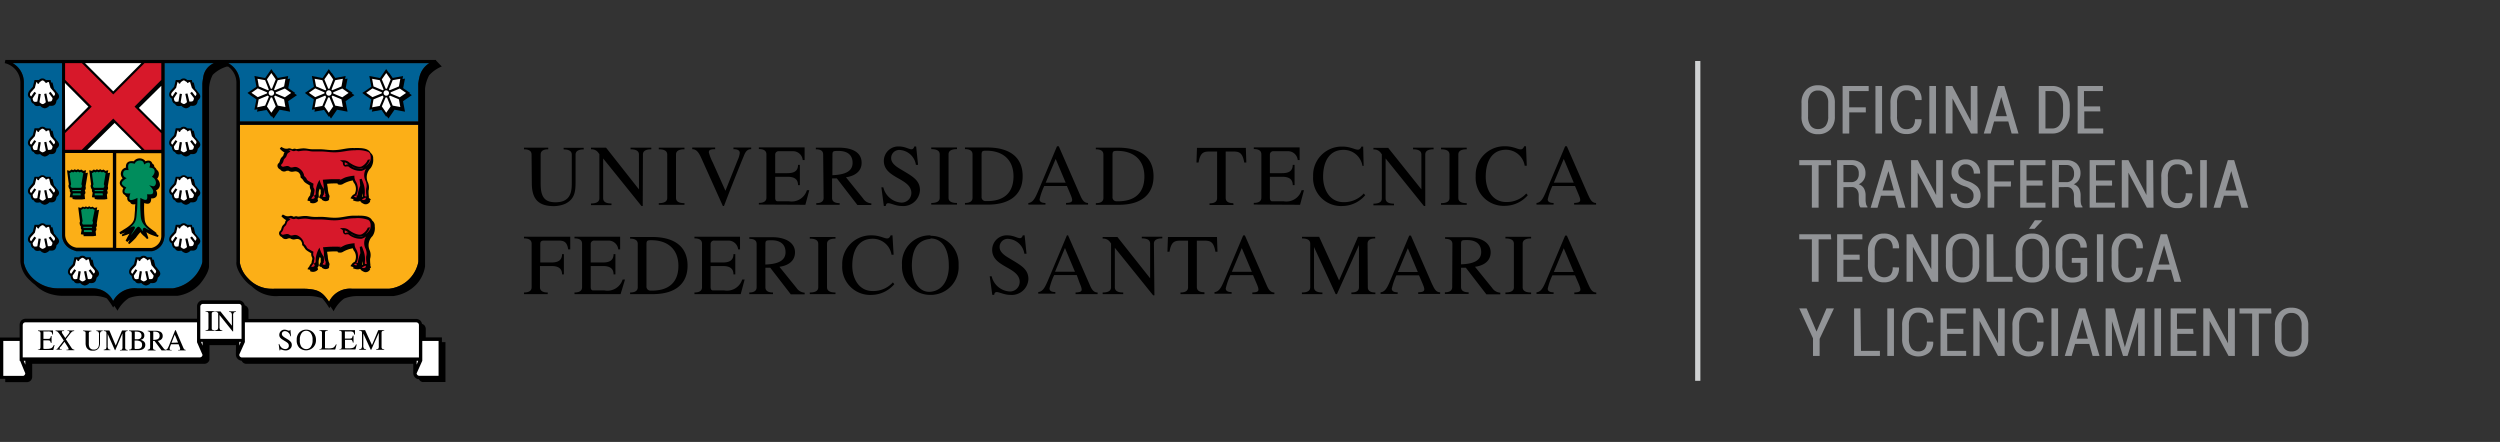 <svg xmlns="http://www.w3.org/2000/svg" id="Layer_1" data-name="Layer 1" viewBox="0 0 396 70"><rect x="0" y="0" width="396" height="70" fill="#333333" stroke="none"/><defs><style>.cls-1{fill:#929497;}.cls-2,.cls-3,.cls-4,.cls-5,.cls-6,.cls-7{fill-rule:evenodd;}.cls-3{fill:#fcaf17;}.cls-4{fill:#006296;}.cls-5{fill:#d7182a;}.cls-6{fill:#fff;}.cls-7{fill:#008d5c;}.cls-8{fill:#d0d2d3;}</style></defs><path class="cls-1" d="M290.64,18.42a2.86,2.86,0,0,1-.73,2.09,2.57,2.57,0,0,1-1.94.75,2.49,2.49,0,0,1-1.9-.75,2.9,2.9,0,0,1-.71-2.09V16.35a2.91,2.91,0,0,1,.71-2.09,2.48,2.48,0,0,1,1.9-.75,2.57,2.57,0,0,1,1.94.75,2.86,2.86,0,0,1,.73,2.09Zm-1.05-2.08a2.28,2.28,0,0,0-.42-1.49,1.47,1.47,0,0,0-1.2-.51,1.4,1.4,0,0,0-1.16.51,2.34,2.34,0,0,0-.41,1.49v2.08a2.39,2.39,0,0,0,.41,1.51,1.4,1.4,0,0,0,1.16.51,1.47,1.47,0,0,0,1.21-.51,2.39,2.39,0,0,0,.41-1.51Z"></path><path class="cls-1" d="M295.55,17.8h-2.63v3.35h-1.05V13.62H296v.81h-3.09V17h2.63Z"></path><path class="cls-1" d="M298.12,21.15h-1.05V13.62h1.05Z"></path><path class="cls-1" d="M304.37,18.88v0a2.23,2.23,0,0,1-.62,1.73,2.45,2.45,0,0,1-1.76.62,2.38,2.38,0,0,1-1.85-.75,2.92,2.92,0,0,1-.69-2.08V16.34a3,3,0,0,1,.68-2.08,2.33,2.33,0,0,1,1.82-.75,2.54,2.54,0,0,1,1.8.6,2.22,2.22,0,0,1,.63,1.74v0h-1A1.7,1.7,0,0,0,303,14.7a1.36,1.36,0,0,0-1.06-.38,1.24,1.24,0,0,0-1.07.52,2.5,2.5,0,0,0-.38,1.49v2.1a2.49,2.49,0,0,0,.39,1.51,1.28,1.28,0,0,0,1.1.52,1.35,1.35,0,0,0,1-.37,1.75,1.75,0,0,0,.34-1.21Z"></path><path class="cls-1" d="M306.66,21.15h-1.05V13.62h1.05Z"></path><path class="cls-1" d="M313.25,21.15H312.2l-2.92-5.56h0v5.55H308.2V13.62h1.05l2.92,5.54h0V13.62h1.05Z"></path><path class="cls-1" d="M318.11,19.24h-2.25l-.54,1.91h-1.09l2.26-7.53h1l2.24,7.53h-1.09Zm-2-.83h1.78L317,15.35h0Z"></path><path class="cls-1" d="M322.94,21.15V13.62h2.14a2.51,2.51,0,0,1,2,.9,3.5,3.5,0,0,1,.77,2.33v1.07a3.48,3.48,0,0,1-.77,2.33,2.51,2.51,0,0,1-2,.9ZM324,14.43v5.92h1.09a1.43,1.43,0,0,0,1.24-.68,3,3,0,0,0,.46-1.75V16.84a3,3,0,0,0-.46-1.73,1.43,1.43,0,0,0-1.24-.68Z"></path><path class="cls-1" d="M332.7,17.65h-2.55v2.7h3v.8H329.1V13.62h4v.81h-3v2.42h2.55Z"></path><path class="cls-1" d="M290.07,26.17h-2v6.72H287V26.17h-2v-.81h5Z"></path><path class="cls-1" d="M292,29.65v3.24h-1V25.37h2.22a2.38,2.38,0,0,1,1.68.55,2.09,2.09,0,0,1,.59,1.59,1.87,1.87,0,0,1-.28,1,1.82,1.82,0,0,1-.79.68,1.47,1.47,0,0,1,.83.66,2.26,2.26,0,0,1,.26,1.12v.66a2.7,2.7,0,0,0,.07.65.87.87,0,0,0,.23.46v.12H294.7a1,1,0,0,1-.23-.52,5.55,5.55,0,0,1-.05-.72V31a1.57,1.57,0,0,0-.29-1,1,1,0,0,0-.81-.37Zm0-.8h1.12a1.24,1.24,0,0,0,1-.35,1.38,1.38,0,0,0,.31-1,1.49,1.49,0,0,0-.3-1,1.15,1.15,0,0,0-.92-.36H292Z"></path><path class="cls-1" d="M300.19,31h-2.25l-.54,1.9h-1.09l2.26-7.53h1l2.24,7.53h-1.1Zm-2-.83H300l-.87-3.07h0Z"></path><path class="cls-1" d="M307.74,32.89h-1.05l-2.92-5.55h0v5.54h-1.05V25.36h1.05l2.92,5.54h0V25.36h1.05Z"></path><path class="cls-1" d="M312.61,31a1.2,1.2,0,0,0-.29-.85,2.58,2.58,0,0,0-1-.61,4.22,4.22,0,0,1-1.63-.85,1.81,1.81,0,0,1-.57-1.39,1.89,1.89,0,0,1,.63-1.47,2.32,2.32,0,0,1,1.61-.58,2.28,2.28,0,0,1,1.68.64,2.16,2.16,0,0,1,.61,1.61v0h-1a1.62,1.62,0,0,0-.35-1.07,1.18,1.18,0,0,0-.93-.4,1.05,1.05,0,0,0-.86.35,1.24,1.24,0,0,0-.31.87,1.14,1.14,0,0,0,.32.82,3.3,3.3,0,0,0,1.1.6,4,4,0,0,1,1.57.88,1.94,1.94,0,0,1,.53,1.41,1.86,1.86,0,0,1-.63,1.47,2.47,2.47,0,0,1-1.66.54,2.71,2.71,0,0,1-1.73-.59,2,2,0,0,1-.71-1.69v0h1a1.48,1.48,0,0,0,.4,1.14,1.44,1.44,0,0,0,1,.38,1.22,1.22,0,0,0,.91-.33A1.18,1.18,0,0,0,312.61,31Z"></path><path class="cls-1" d="M318.52,29.55h-2.63v3.34h-1.05V25.36H319v.81h-3.09v2.57h2.63Z"></path><path class="cls-1" d="M323.55,29.4H321v2.7h3v.79H320V25.36h4v.81h-3v2.42h2.55Z"></path><path class="cls-1" d="M326.11,29.65v3.24h-1.05V25.37h2.22a2.34,2.34,0,0,1,1.67.55,2.06,2.06,0,0,1,.6,1.59,2,2,0,0,1-.28,1,1.82,1.82,0,0,1-.79.68,1.47,1.47,0,0,1,.83.66,2.26,2.26,0,0,1,.26,1.12v.66a3.34,3.34,0,0,0,.06.65,1,1,0,0,0,.24.46v.12h-1.08a.9.9,0,0,1-.23-.52,5.55,5.55,0,0,1-.05-.72V31a1.57,1.57,0,0,0-.29-1,1,1,0,0,0-.81-.37Zm0-.8h1.11a1.25,1.25,0,0,0,1-.35,1.43,1.43,0,0,0,.31-1,1.44,1.44,0,0,0-.31-1,1.11,1.11,0,0,0-.91-.36h-1.17Z"></path><path class="cls-1" d="M334.55,29.4H332v2.7h3v.79H331V25.36h4v.81h-3v2.42h2.55Z"></path><path class="cls-1" d="M341.12,32.89h-1.06l-2.92-5.55h0v5.54h-1.05V25.36h1.05L340,30.9h0V25.36h1.06Z"></path><path class="cls-1" d="M347.27,30.63v0a2.28,2.28,0,0,1-.62,1.73,2.46,2.46,0,0,1-1.77.61,2.39,2.39,0,0,1-1.84-.74,3,3,0,0,1-.69-2.08V28.09A3,3,0,0,1,343,26a2.32,2.32,0,0,1,1.82-.75,2.58,2.58,0,0,1,1.8.6,2.19,2.19,0,0,1,.62,1.75v0h-1a1.68,1.68,0,0,0-.35-1.19,1.38,1.38,0,0,0-1.05-.38,1.25,1.25,0,0,0-1.08.52,2.52,2.52,0,0,0-.37,1.49v2.11a2.48,2.48,0,0,0,.39,1.5,1.26,1.26,0,0,0,1.09.52,1.32,1.32,0,0,0,1-.37,1.79,1.79,0,0,0,.34-1.2Z"></path><path class="cls-1" d="M349.56,32.89h-1.05V25.36h1.05Z"></path><path class="cls-1" d="M354.52,31h-2.25l-.55,1.9h-1.09l2.26-7.53h1l2.24,7.53h-1.09Zm-2-.83h1.78l-.87-3.07h0Z"></path><path class="cls-1" d="M290.07,37.91h-2v6.73H287V37.91h-2v-.8h5Z"></path><path class="cls-1" d="M294.58,41.14H292v2.7h3v.8H291V37.11h4v.8h-3v2.43h2.56Z"></path><path class="cls-1" d="M300.8,42.37v0a2.2,2.2,0,0,1-.62,1.73,2.44,2.44,0,0,1-1.76.62,2.38,2.38,0,0,1-1.85-.75,2.93,2.93,0,0,1-.69-2.08V39.83a3,3,0,0,1,.68-2.08,2.33,2.33,0,0,1,1.82-.75,2.58,2.58,0,0,1,1.8.59,2.23,2.23,0,0,1,.63,1.75v0h-1a1.74,1.74,0,0,0-.35-1.19,1.4,1.4,0,0,0-1.06-.38,1.24,1.24,0,0,0-1.07.53,2.5,2.5,0,0,0-.38,1.49v2.1a2.49,2.49,0,0,0,.39,1.51,1.48,1.48,0,0,0,2.12.14,1.74,1.74,0,0,0,.34-1.2Z"></path><path class="cls-1" d="M307,44.64H306L303,39.08h0v5.55H302V37.11H303l2.92,5.54h0V37.11H307Z"></path><path class="cls-1" d="M313.51,41.91a2.9,2.9,0,0,1-.72,2.09,2.58,2.58,0,0,1-1.94.75,2.5,2.5,0,0,1-1.91-.75,2.94,2.94,0,0,1-.71-2.09V39.84a3,3,0,0,1,.71-2.09,2.48,2.48,0,0,1,1.9-.75,2.57,2.57,0,0,1,1.94.75,2.86,2.86,0,0,1,.73,2.09Zm-1.05-2.08a2.26,2.26,0,0,0-.42-1.49,1.47,1.47,0,0,0-1.2-.51,1.4,1.4,0,0,0-1.16.51,2.32,2.32,0,0,0-.41,1.49v2.08a2.42,2.42,0,0,0,.41,1.51,1.41,1.41,0,0,0,1.17.51,1.47,1.47,0,0,0,1.2-.51,2.39,2.39,0,0,0,.41-1.51Z"></path><path class="cls-1" d="M315.79,43.84h3v.8h-4.1V37.11h1.05Z"></path><path class="cls-1" d="M324.58,41.91a2.86,2.86,0,0,1-.73,2.09,2.57,2.57,0,0,1-1.94.75A2.48,2.48,0,0,1,320,44a2.9,2.9,0,0,1-.71-2.09V39.84a2.91,2.91,0,0,1,.71-2.09,2.48,2.48,0,0,1,1.9-.75,2.57,2.57,0,0,1,1.94.75,2.86,2.86,0,0,1,.73,2.09Zm-1.05-2.08a2.26,2.26,0,0,0-.42-1.49,1.47,1.47,0,0,0-1.2-.51,1.4,1.4,0,0,0-1.16.51,2.32,2.32,0,0,0-.41,1.49v2.08a2.42,2.42,0,0,0,.41,1.51,1.4,1.4,0,0,0,1.16.51,1.45,1.45,0,0,0,1.2-.51,2.32,2.32,0,0,0,.42-1.51Zm-1.21-4.94h1.21v0l-1.25,1.35h-.88Z"></path><path class="cls-1" d="M330.61,43.65a2.28,2.28,0,0,1-.85.76,3,3,0,0,1-1.51.34,2.6,2.6,0,0,1-1.91-.72,2.78,2.78,0,0,1-.72-2.05V39.74a2.8,2.8,0,0,1,.7-2,2.49,2.49,0,0,1,1.86-.72,2.42,2.42,0,0,1,1.76.59,2,2,0,0,1,.6,1.61v0h-1a1.49,1.49,0,0,0-.34-1,1.29,1.29,0,0,0-1-.38,1.39,1.39,0,0,0-1.12.5,2.21,2.21,0,0,0-.4,1.43V42a2.21,2.21,0,0,0,.42,1.46,1.41,1.41,0,0,0,1.15.51,1.89,1.89,0,0,0,.85-.17,1.14,1.14,0,0,0,.46-.4V41.63h-1.39v-.77h2.44Z"></path><path class="cls-1" d="M333.15,44.64h-1V37.11h1Z"></path><path class="cls-1" d="M339.4,42.37v0a2.27,2.27,0,0,1-.62,1.73,2.46,2.46,0,0,1-1.77.62,2.36,2.36,0,0,1-1.84-.75,2.93,2.93,0,0,1-.69-2.08V39.83a3,3,0,0,1,.68-2.08A2.32,2.32,0,0,1,337,37a2.6,2.6,0,0,1,1.8.59,2.19,2.19,0,0,1,.62,1.75v0h-1a1.69,1.69,0,0,0-.35-1.19A1.38,1.38,0,0,0,337,37.8a1.23,1.23,0,0,0-1.07.53,2.43,2.43,0,0,0-.38,1.49v2.1a2.49,2.49,0,0,0,.39,1.51A1.28,1.28,0,0,0,337,44a1.33,1.33,0,0,0,1-.38,1.79,1.79,0,0,0,.34-1.2Z"></path><path class="cls-1" d="M343.88,42.73h-2.25l-.55,1.91H340l2.26-7.53h1l2.24,7.53h-1.09Zm-2-.83h1.78l-.87-3.06h0Z"></path><path class="cls-1" d="M287.74,52.52h0l1.58-3.67h1.18l-2.27,4.82v2.71h-1.05V53.59L285,48.85h1.17Z"></path><path class="cls-1" d="M294.78,55.58h3v.8h-4.09V48.85h1Z"></path><path class="cls-1" d="M300,56.38h-1.05V48.85H300Z"></path><path class="cls-1" d="M306.22,54.12v0a2.17,2.17,0,0,1-.62,1.72,2.74,2.74,0,0,1-3.61-.12,3,3,0,0,1-.69-2.08V51.58a3,3,0,0,1,.68-2.09,2.33,2.33,0,0,1,1.82-.75,2.54,2.54,0,0,1,1.8.6,2.23,2.23,0,0,1,.63,1.75v0h-1a1.73,1.73,0,0,0-.35-1.19,1.4,1.4,0,0,0-1.06-.38,1.24,1.24,0,0,0-1.07.52,2.52,2.52,0,0,0-.38,1.49v2.11a2.48,2.48,0,0,0,.39,1.5,1.29,1.29,0,0,0,1.1.52,1.32,1.32,0,0,0,1-.37,1.74,1.74,0,0,0,.34-1.2Z"></path><path class="cls-1" d="M311,52.88h-2.56v2.7h3v.8h-4.06V48.85h4v.81h-3v2.42H311Z"></path><path class="cls-1" d="M317.54,56.38h-1.06l-2.91-5.55h0v5.54h-1V48.85h1l2.92,5.54h0V48.85h1.06Z"></path><path class="cls-1" d="M323.69,54.12v0a2.25,2.25,0,0,1-.62,1.72,2.74,2.74,0,0,1-3.61-.12,3,3,0,0,1-.69-2.08V51.58a3,3,0,0,1,.68-2.09,2.33,2.33,0,0,1,1.82-.75,2.54,2.54,0,0,1,1.8.6,2.19,2.19,0,0,1,.62,1.75v0h-1a1.68,1.68,0,0,0-.35-1.19,1.36,1.36,0,0,0-1.05-.38,1.24,1.24,0,0,0-1.07.52,2.52,2.52,0,0,0-.38,1.49v2.11a2.48,2.48,0,0,0,.39,1.5,1.27,1.27,0,0,0,1.09.52,1.32,1.32,0,0,0,1-.37,1.74,1.74,0,0,0,.34-1.2Z"></path><path class="cls-1" d="M326,56.38h-1.05V48.85H326Z"></path><path class="cls-1" d="M330.94,54.48h-2.25l-.54,1.9h-1.09l2.26-7.53h1l2.24,7.53h-1.09Zm-2-.83h1.78l-.87-3.07h0Z"></path><path class="cls-1" d="M336.58,55h0l1.8-6.15h1.35v7.53h-1.05V51h0L337,56.38h-.71l-1.76-5.51h0v5.51h-1V48.85h1.37Z"></path><path class="cls-1" d="M342.31,56.38h-1.05V48.85h1.05Z"></path><path class="cls-1" d="M347.45,52.88h-2.56v2.7h3v.8h-4.06V48.85h4v.81h-3v2.42h2.56Z"></path><path class="cls-1" d="M354,56.38H353L350,50.83h0v5.54H349V48.85H350l2.92,5.54h0V48.85H354Z"></path><path class="cls-1" d="M359.8,49.66h-2v6.72h-1.06V49.66h-2v-.81h5Z"></path><path class="cls-1" d="M365.63,53.66a2.84,2.84,0,0,1-.73,2.08,2.57,2.57,0,0,1-1.94.75,2.48,2.48,0,0,1-1.9-.75,2.87,2.87,0,0,1-.71-2.08V51.59a2.9,2.9,0,0,1,.71-2.09,2.45,2.45,0,0,1,1.9-.76,2.57,2.57,0,0,1,1.94.75,2.89,2.89,0,0,1,.73,2.1Zm-1.05-2.09a2.3,2.3,0,0,0-.42-1.49,1.47,1.47,0,0,0-1.2-.51,1.4,1.4,0,0,0-1.16.51,2.36,2.36,0,0,0-.41,1.49v2.09a2.37,2.37,0,0,0,.41,1.5,1.4,1.4,0,0,0,1.16.51,1.44,1.44,0,0,0,1.2-.51,2.31,2.31,0,0,0,.42-1.5Z"></path><path class="cls-2" d="M247.7,25.17l1.58,3.76h-3.15Zm.49-2h-.27l-2.78,6.59c-.56,1.32-.91,2.32-1.76,2.39v.26h2.71v-.26c-.47,0-.93-.12-.93-.57a10.11,10.11,0,0,1,.74-2.12h3.58l.49,1.16c.52,1.22.53,1.48-.63,1.53v.26h3.48v-.26c-.76,0-1-.78-1.29-1.34Zm-6.47,0h-.29c-.45,1.1-1.13,0-3,0a4.54,4.54,0,0,0-4.68,4.73,4.43,4.43,0,0,0,4.7,4.7A4.79,4.79,0,0,0,242,30.92l-.24-.27A4.17,4.17,0,0,1,238.58,32c-2.25,0-3.24-2.07-3.24-4,0-2.46,1-4.28,3.22-4.28a3,3,0,0,1,2.95,2.53h.33ZM231,24.49c0-.4.2-.84,1.33-.84v-.26h-4.07v.26c1.14,0,1.34.44,1.34.84v6.86c0,.39-.2.83-1.34.83v.26h4.07v-.26c-1.13,0-1.33-.44-1.33-.83Zm-5.24,0c0-.4.2-.84,1.32-.84v-.26h-3.25v.26c1.12,0,1.32.44,1.32.84V30l-5.26-6.58h-2.34v.26a1.29,1.29,0,0,1,1.22.62l.11.13v7c0,.39-.2.83-1.33.83v.26h3.26v-.26c-1.12,0-1.33-.44-1.33-.83V25.1l6.07,7.53h.21Zm-9.83-1.27h-.28c-.45,1.1-1.14,0-3,0A4.53,4.53,0,0,0,208,27.93a4.43,4.43,0,0,0,4.7,4.7,4.77,4.77,0,0,0,3.55-1.71l-.23-.27a4.18,4.18,0,0,1-3.2,1.37c-2.24,0-3.24-2.07-3.24-4,0-2.46,1-4.28,3.23-4.28a3,3,0,0,1,3,2.53H216Zm-10,9.22.62-2.31h-.38a2.52,2.52,0,0,1-2.86,1.75H201.5c-.27,0-.35-.29-.35-.53V28h1.93c.91,0,1.69.25,1.69,1.32h.29v-3.2h-.29c0,1.07-.78,1.31-1.69,1.31h-1.93V24.49a.54.54,0,0,1,.6-.54H204a1.54,1.54,0,0,1,1.56,1.4h.3v-2h-7.26v.26c1,0,1.2.44,1.2.84v6.86c0,.39-.2.83-1.2.83v.26Zm-10.58-.26c-1,0-1.2-.44-1.2-.83V24h1c1,0,1.64,0,1.94,1.75h.33l-.08-2.33h-7.74l-.08,2.33h.33c.3-1.75.93-1.75,1.94-1.75h1v7.38c0,.39-.2.83-1.2.83v.26h3.8ZM176.22,24.6c0-.66.12-.7.78-.7,2.52,0,4.27,1.38,4.27,4.06s-1.61,4-4.4,3.92a.62.62,0,0,1-.65-.67Zm1,7.84c3.66,0,5.5-1.72,5.5-4.5,0-3.07-2.12-4.55-5.62-4.55h-3.52v.26c1,0,1.2.44,1.2.84v6.86c0,.39-.2.83-1.2.83v.26Zm-10-7.27,1.58,3.76h-3.16Zm.49-2h-.28l-2.77,6.59c-.56,1.32-.92,2.32-1.77,2.39v.26h2.71v-.26c-.46,0-.93-.12-.93-.57a10.11,10.11,0,0,1,.74-2.12H169l.49,1.16c.52,1.22.54,1.48-.63,1.53v.26h3.49v-.26c-.77,0-1.05-.78-1.3-1.34Zm-12.23,1.4c0-.66.13-.7.78-.7,2.53,0,4.28,1.38,4.28,4.06s-1.61,4-4.4,3.92a.62.62,0,0,1-.66-.67Zm1,7.84c3.66,0,5.51-1.72,5.51-4.5,0-3.07-2.12-4.55-5.62-4.55h-3.52v.26c1,0,1.2.44,1.2.84v6.86c0,.39-.21.83-1.2.83v.26Zm-6.23-7.95c0-.4.2-.84,1.34-.84v-.26h-4.08v.26c1.14,0,1.34.44,1.34.84v6.86c0,.39-.2.83-1.34.83v.26h4.08v-.26c-1.14,0-1.34-.44-1.34-.83ZM140,32.63h.3c.13-1,1.12,0,2.54,0a2.64,2.64,0,0,0,2.88-2.5c0-1.64-1.25-2.23-3.11-3.35-.59-.35-1.45-.91-1.45-1.71a1.28,1.28,0,0,1,1.43-1.31,2.76,2.76,0,0,1,2.49,2.35h.34l-.3-2.91h-.29c-.32,1-1,0-2.43,0A2.29,2.29,0,0,0,140,25.48c0,2.61,3.74,2.7,4.29,4.61a1.54,1.54,0,0,1-1.54,2,3.13,3.13,0,0,1-2.83-2.42h-.31Zm-8.14-8.08c0-.64.12-.64,1-.64,1.23,0,2.19.53,2.19,1.89s-1.22,1.88-3.2,1.95Zm-1.4,6.8c0,.39-.2.83-1.16.83v.26H133v-.26c-1,0-1.2-.44-1.2-.83V28.26l.76,0,3.25,4.21h2.21v-.26a1.66,1.66,0,0,1-1.3-.76L134,28.08c1.29-.18,2.48-.85,2.48-2.29,0-1.6-1.37-2.4-3.64-2.4h-3.61v.26c1,0,1.16.44,1.16.84Zm-2.89,1.09.62-2.31h-.38a2.52,2.52,0,0,1-2.86,1.75h-1.8c-.28,0-.36-.29-.36-.53V28h1.93c.91,0,1.69.25,1.69,1.32h.29v-3.2h-.29c0,1.07-.78,1.31-1.69,1.31h-1.93V24.49a.54.54,0,0,1,.6-.54h2.2a1.54,1.54,0,0,1,1.56,1.4h.3v-2h-7.25v.26c1,0,1.2.44,1.2.84v6.86c0,.39-.21.83-1.2.83v.26Zm-13.07.19h.18c.75-2,2.16-5.57,3.17-8,.22-.55.49-1,1.14-1v-.26h-2.81v.26c.4,0,1,.07,1,.59a3.49,3.49,0,0,1-.33,1.13l-1.94,4.87-2-4.47a8,8,0,0,1-.63-1.61c0-.33.15-.51,1-.51v-.26h-3.63v.26c.79,0,1.15.77,1.52,1.59Zm-7.42-8.14c0-.4.2-.84,1.34-.84v-.26h-4.07v.26c1.13,0,1.34.44,1.34.84v6.86c0,.39-.21.83-1.34.83v.26h4.07v-.26c-1.14,0-1.34-.44-1.34-.83Zm-5.24,0c0-.4.2-.84,1.33-.84v-.26H99.88v.26c1.12,0,1.33.44,1.33.84V30L96,23.39H93.61v.26a1.3,1.3,0,0,1,1.22.62l.11.13v7c0,.39-.21.83-1.33.83v.26h3.25v-.26c-1.12,0-1.32-.44-1.32-.83V25.1l6.07,7.53h.2ZM84.24,29c0,2.5,1,3.65,3.5,3.65a4.83,4.83,0,0,0,1.75-.35c1.55-.74,1.68-1.94,1.68-3.49v-4.3c0-.4.21-.84,1.29-.84v-.26H89.28v.26c1.08,0,1.29.44,1.29.84v4.3c0,1.3,0,3.23-2.57,3.23-1.71,0-2.36-.81-2.36-2.94V24.49c0-.4.2-.84,1.2-.84v-.26H83v.26c1,0,1.2.44,1.2.84ZM247.7,39.32l1.58,3.76h-3.15Zm.49-2h-.27l-2.78,6.59c-.56,1.33-.91,2.32-1.76,2.39v.26h2.71v-.26c-.47,0-.93-.12-.93-.57a10.11,10.11,0,0,1,.74-2.12h3.58L250,44.8c.52,1.22.53,1.48-.63,1.53v.26h3.48v-.26c-.76,0-1-.78-1.29-1.34Zm-7,1.29c0-.4.21-.84,1.34-.84v-.26h-4.07v.26c1.13,0,1.34.44,1.34.84V45.5c0,.39-.21.83-1.34.83v.26h4.07v-.26c-1.13,0-1.34-.44-1.34-.83Zm-9.76.07c0-.65.12-.65,1-.65,1.23,0,2.19.54,2.19,1.89s-1.22,1.89-3.2,1.95Zm-1.4,6.79c0,.39-.2.83-1.16.83v.26h3.76v-.26c-1,0-1.2-.44-1.2-.83V42.41l.76,0,3.25,4.21h2.21v-.26a1.66,1.66,0,0,1-1.3-.76l-2.71-3.34c1.29-.17,2.48-.84,2.48-2.29s-1.37-2.4-3.64-2.4H228.9v.26c1,0,1.16.44,1.16.84ZM223,39.32l1.58,3.76h-3.15Zm.49-2h-.27l-2.78,6.59c-.56,1.33-.91,2.32-1.76,2.39v.26h2.71v-.26c-.47,0-.93-.12-.93-.57a10.67,10.67,0,0,1,.73-2.12h3.58l.5,1.16c.52,1.22.53,1.48-.63,1.53v.26h3.48v-.26c-.76,0-1-.78-1.3-1.34Zm-6.87,1.29c0-.4.21-.84,1.21-.84v-.26h-2.72l-3,6.91-3.16-6.91h-2.71v.26c1.1,0,1.3.44,1.3.84V45.5c0,.39-.2.83-1.32.83v.26h3.25v-.26c-1.12,0-1.33-.44-1.33-.83V39.13l3.43,7.46h.2l3.49-7.77V45.5c0,.39-.2.83-1.2.83v.26h3.8v-.26c-1,0-1.2-.44-1.2-.83Zm-19.92.68,1.59,3.76h-3.16Zm.49-2h-.27l-2.77,6.59c-.56,1.33-.92,2.32-1.77,2.39v.26h2.71v-.26c-.46,0-.93-.12-.93-.57a10.11,10.11,0,0,1,.74-2.12h3.58L199,44.8c.52,1.22.53,1.48-.63,1.53v.26h3.49v-.26c-.77,0-1.05-.78-1.3-1.34Zm-6.41,9c-1,0-1.2-.44-1.2-.83V38.12h1c1,0,1.64,0,1.94,1.75h.33l-.08-2.33H185l-.08,2.33h.33c.3-1.75.93-1.75,1.94-1.75h1V45.5c0,.39-.2.83-1.2.83v.26h3.8Zm-8-7.69c0-.4.21-.84,1.33-.84v-.26h-3.25v.26c1.12,0,1.32.44,1.32.84v5.48L177,37.54h-2.34v.26a1.29,1.29,0,0,1,1.22.62l.11.14V45.5c0,.39-.21.83-1.33.83v.26h3.26v-.26c-1.12,0-1.33-.44-1.33-.83V39.25l6.07,7.53h.2Zm-14.09.68,1.58,3.76h-3.15Zm.49-2H169l-2.77,6.59c-.57,1.33-.92,2.32-1.77,2.39v.26h2.71v-.26c-.47,0-.93-.12-.93-.57a10.11,10.11,0,0,1,.74-2.12h3.58L171,44.8c.52,1.22.53,1.48-.63,1.53v.26h3.49v-.26c-.77,0-1.06-.78-1.3-1.34Zm-12,9.43h.3c.13-1,1.12,0,2.54,0a2.64,2.64,0,0,0,2.88-2.5c0-1.64-1.26-2.22-3.11-3.35-.59-.35-1.45-.91-1.45-1.7a1.28,1.28,0,0,1,1.43-1.32,2.76,2.76,0,0,1,2.49,2.35h.34l-.3-2.91h-.29c-.32,1-1,0-2.43,0a2.3,2.3,0,0,0-2.42,2.29c0,2.6,3.73,2.69,4.29,4.6a1.54,1.54,0,0,1-1.54,2,3.12,3.12,0,0,1-2.83-2.41h-.31Zm-9.81-8.94c2.12,0,2.92,2.08,2.92,4.23.07,1.46-.49,4-2.92,4.22-1.62.13-2.93-1.41-2.93-4.22C144.48,39.46,145.37,38,147.41,37.84Zm0-.49a4.4,4.4,0,0,0-4.49,4.72,4.47,4.47,0,0,0,4.49,4.71,4.41,4.41,0,0,0,4.47-4.71A4.42,4.42,0,0,0,147.41,37.35Zm-6,0h-.29c-.45,1.1-1.13,0-3,0a4.54,4.54,0,0,0-4.67,4.73,4.43,4.43,0,0,0,4.7,4.7,4.79,4.79,0,0,0,3.55-1.7l-.23-.28a4.18,4.18,0,0,1-3.2,1.37c-2.24,0-3.23-2.07-3.23-4,0-2.46,1-4.28,3.22-4.28a3,3,0,0,1,3,2.53h.33ZM131,38.64c0-.4.21-.84,1.34-.84v-.26h-4.07v.26c1.14,0,1.34.44,1.34.84V45.5c0,.39-.2.83-1.34.83v.26h4.07v-.26c-1.13,0-1.34-.44-1.34-.83Zm-9.76.07c0-.65.12-.65,1-.65,1.23,0,2.19.54,2.19,1.89s-1.22,1.89-3.2,1.95Zm-1.39,6.79c0,.39-.21.83-1.16.83v.26h3.75v-.26c-1,0-1.2-.44-1.2-.83V42.41l.77,0,3.25,4.21h2.2v-.26a1.68,1.68,0,0,1-1.3-.76l-2.7-3.34c1.28-.17,2.47-.84,2.47-2.29s-1.37-2.4-3.64-2.4h-3.6v.26c1,0,1.16.44,1.16.84Zm-2.52,1.09.62-2.31h-.39A2.51,2.51,0,0,1,114.72,46h-1.81c-.27,0-.35-.29-.35-.53V42.14h1.92c.92,0,1.7.25,1.7,1.32h.29v-3.2h-.29c0,1.07-.78,1.32-1.7,1.32h-1.92V38.64a.53.53,0,0,1,.6-.53h2.2a1.54,1.54,0,0,1,1.56,1.39h.3v-2H110v.26c1,0,1.2.44,1.2.84V45.5c0,.39-.2.83-1.2.83v.26Zm-14.93-7.84c0-.66.13-.7.78-.7,2.53,0,4.28,1.38,4.28,4.06s-1.62,4-4.4,3.92a.62.62,0,0,1-.66-.67Zm1,7.84c3.66,0,5.51-1.72,5.51-4.5,0-3.07-2.12-4.55-5.62-4.55H99.81v.26c1,0,1.21.44,1.21.84V45.5c0,.39-.21.83-1.21.83v.26Zm-5.1,0L99,44.28h-.38A2.51,2.51,0,0,1,95.73,46H93.92c-.27,0-.35-.29-.35-.53V42.14h1.92c.92,0,1.7.25,1.7,1.32h.29v-3.2h-.29c0,1.07-.78,1.32-1.7,1.32H93.57V38.64a.53.53,0,0,1,.6-.53h2.2a1.54,1.54,0,0,1,1.56,1.39h.3v-2H91v.26c1,0,1.2.44,1.2.84V45.5c0,.39-.2.83-1.2.83v.26Zm-11.54,0v-.26c-1,0-1.23-.44-1.23-.83V42.14h1.81c.91,0,1.69.25,1.69,1.32h.29v-3.2h-.29c0,1.07-.78,1.32-1.69,1.32H85.58V38.64c0-.33.11-.53.59-.53H88c1,0,1.78-.12,2,1.39h.33v-2H83v.26c1,0,1.21.44,1.21.84V45.5c0,.39-.21.83-1.21.83v.26Z"></path><path class="cls-3" d="M66.25,19.77H38v21.7a1.48,1.48,0,0,0,0,.16,4.64,4.64,0,0,0,1.3,2.46A5,5,0,0,0,43,45.74a3.89,3.89,0,0,0,.41,0h4.63a7.7,7.7,0,0,1,1,.05c1.62.16,2.18.71,3.09,2a3.67,3.67,0,0,1,3.69-2.05h5.78a5.28,5.28,0,0,0,4.49-3.59,3.53,3.53,0,0,0,.18-.74Z"></path><path class="cls-4" d="M2,10a3.49,3.49,0,0,1,1.78,3V41.45s0,.06,0,.16A4.83,4.83,0,0,0,5.12,44a5.73,5.73,0,0,0,4.13,1.67H14a7.17,7.17,0,0,1,.85,0,3.55,3.55,0,0,1,3.07,2,3.86,3.86,0,0,1,3.82-2h5.66a5.81,5.81,0,0,0,4.49-3.62,2.41,2.41,0,0,0,.16-.6V13.26a6.35,6.35,0,0,1,.12-.87A2.86,2.86,0,0,1,33.88,10H26.07V37.27a5,5,0,0,1-.09.6,2.39,2.39,0,0,1-1.89,1.92h-12a5.86,5.86,0,0,1-.65-.24,2.51,2.51,0,0,1-1.61-2.28V10Z"></path><path class="cls-4" d="M36.15,10A3.53,3.53,0,0,1,38,13v6.24H66.25v-6a7.63,7.63,0,0,1,.15-.86A3.53,3.53,0,0,1,68,10Z"></path><path class="cls-2" d="M57.48,41.37a2.2,2.2,0,0,0-.13.57l.11,0A3.59,3.59,0,0,1,57.48,41.37Zm1.1,1.14.05.18a1.47,1.47,0,0,1-.13.16.77.77,0,0,1-.73.25,1.81,1.81,0,0,1-.63-.36l.08,0L57,42.59c-.28.18-.87,0-1.11-.11l.13-.16a3.77,3.77,0,0,1-.51-.17s.15-.23.2-.29a1,1,0,0,1,.46-.38l.07-.13a1.68,1.68,0,0,0-.1-1.53,1.2,1.2,0,0,1-.25-.49,4.52,4.52,0,0,0-1.61.59.91.91,0,0,1-.63.07l-.06,0a.17.17,0,0,1-.12-.17,15.17,15.17,0,0,0-1.65.06c0,.17.07.45.1.67a3.92,3.92,0,0,0,.14.9l.07.17a.54.54,0,0,1,0,.51l0,.1c.06.32-.35.4-.6.4a1.12,1.12,0,0,1-.56-.24l0-.11-.16,0a2.74,2.74,0,0,1-.26-.15l.06-.23a1.55,1.55,0,0,1,.19-.36v-.65l-.08-.1-.06-.09a1.82,1.82,0,0,0-.18,1l0,.11a.47.47,0,0,1-.18.53l.08.35-.18.17a1.05,1.05,0,0,1-1.07.1.64.64,0,0,1,0-.14.24.24,0,0,1,0-.08,3.77,3.77,0,0,1-.43-.1A2,2,0,0,1,49,42.2a1.58,1.58,0,0,1,.35-.53l0-.06a2.44,2.44,0,0,1,.07-.39c.18-.5-.18-.45-.12-1.1-.31-.21-.83-.44-1-.76-.06-.13-.13-.16-.2-.27L48.08,39c-.17-.13-.2-.08-.23-.32l0-.13a1.2,1.2,0,0,0-.26-.5c-.57-.45-.87.05-1.37-.18l-.07,0a.45.45,0,0,0-.43-.11l-.08,0a.73.73,0,0,1-1-.21.66.66,0,0,1-.37-.33.53.53,0,0,1,.08-.63l.07-.06c.21-.21.11-.6.5-.95s.14-.44.41-.71a2.69,2.69,0,0,1-.76-.63l.23-.26.32.16a1,1,0,0,0,.6.11l.1,0a.58.58,0,0,1,.5,0l.06,0,.08.06c.17.09.3-.17.71,0l.1,0c.14,0,.66-.1,1.08-.1s.77.11,1.27.14.71,0,1.16,0c.88,0,1.38.14,2.25.14,1.28,0,2-.36,3.26-.33.87,0,2.26-.1,2.67.78a1,1,0,0,1,.4.89A2.21,2.21,0,0,1,59,37.4a2,2,0,0,0-.49,2.14A2,2,0,0,1,58.62,41a6.41,6.41,0,0,0,.05.92l0,.1,0,.12C58.8,42.32,58.79,42.43,58.58,42.51Z"></path><path class="cls-5" d="M57.9,42.07a3.87,3.87,0,0,0-.41.21.74.74,0,0,0-.16.12l.15.05a.49.49,0,0,0,.48-.17Zm-1.43-.3-.17,0a.73.73,0,0,0-.23.16C56.49,42.07,56.56,42.1,56.47,41.77Zm1.42-4.65a2.52,2.52,0,0,0,.76-.85.73.73,0,0,1,0-.08c.13-.52.07-1.16-.34-1.36a4.64,4.64,0,0,0-2.06-.26c-1.27,0-2,.32-3.25.33-.87,0-1.37-.13-2.25-.14-.46,0-.72,0-1.18,0s-.75-.13-1.25-.13-.94.1-1.08.1-.27-.16-.49-.07a.51.51,0,0,1-.45,0l-.06,0-.09-.06a.26.26,0,0,0-.24,0l-.11,0-.15,0,.37.16c-.41.27-.48.23-.62.67s-.4.39-.49.75a1.26,1.26,0,0,1-.28.58l-.07.06c-.17.17.13.41.32.36l.27-.07.08,0a.68.68,0,0,1,.66.1l.08.05c.42.19.75-.39,1.59.32a1.68,1.68,0,0,1,.59.93l0,.13a1.14,1.14,0,0,1,.19.18c.3.26.16.41.51.61s.8.44.8.44c-.13.88.14.55.16,1.07a.94.94,0,0,1-.05.28l0,.1a1.62,1.62,0,0,0-.07.44,1.69,1.69,0,0,0-.39.49.55.55,0,0,0,.55-.14l-.11-.37c.12-.08.3-.16.26-.33l0-.13a4,4,0,0,1,.61-2.06,4.11,4.11,0,0,0,.68,1.45l.05.82-.16-.08.14.2-.13.06-.09.2a.48.48,0,0,0,.49,0l-.05-.16a.93.93,0,0,0,.05-.1.19.19,0,0,0,0-.08.54.54,0,0,0-.06-.18l-.07-.18a3.93,3.93,0,0,1-.15-1c0-.31-.15-1-.15-1s.84-.08,1.26-.09,1.58,0,1.58,0l-.28.19c.28-.08.72-.38,1.11-.51a6.06,6.06,0,0,1,1.34-.23,1.58,1.58,0,0,0,.27,1,2.21,2.21,0,0,1,0,2.13l.22,0a7.34,7.34,0,0,1,.42-1.55,9.53,9.53,0,0,0-.1-1l.33-.1s.11.24.22.57a4,4,0,0,1,.24,2.13l.09.11.15,0,.07,0,0-.12A3.87,3.87,0,0,1,58,40.63a1.78,1.78,0,0,0-.12-1.29,1.93,1.93,0,0,1,.13-1.9,2.1,2.1,0,0,1-.72.38,3,3,0,0,1-2.12-.71H55l-.09,0c-.36.12-.57-.15-.6-.48,0-.16,0-.16-.1-.24l-.36-.25.6,0a1.35,1.35,0,0,1,.87.35s1.23.89,1.93.64a2,2,0,0,0,1-1.05l0-.08a.07.07,0,0,1,0,.08l.3-.1a.2.2,0,0,1,0,.17l0,.09A3.27,3.27,0,0,1,57.89,37.12ZM55.5,37a2.49,2.49,0,0,0,1.71.53,1.75,1.75,0,0,0,.43-.2,1.78,1.78,0,0,1-1.73-.11Zm-.59-.16a.8.8,0,0,1,.31,0l-.08-.06a2.32,2.32,0,0,0-.21-.14,1.19,1.19,0,0,0-.25-.13h-.07l0,.18c0,.11,0,.27.19.21Z"></path><polygon class="cls-2" points="52.54 11.53 53.1 12.35 54.75 12.04 54.66 12.53 55.05 12.45 54.76 13.96 55.86 14.72 55.73 14.8 56.14 15.07 54.74 16.03 55.05 17.69 53.39 17.38 52.43 18.78 52.16 18.38 52.08 18.5 51.33 17.41 49.8 17.69 49.9 17.3 49.4 17.39 49.71 15.74 48.89 15.18 48.3 14.72 49.72 13.74 49.4 12.04 51.1 12.36 52.08 10.94 52.5 11.55 52.54 11.53"></polygon><path class="cls-6" d="M51.38,12.57,52,14.06h.18l.6-1.49-.7-1Zm.3,1.62-.62-1.49-1.22-.22.23,1.21,1.48.62Zm-.27.44L49.93,14l-1,.7,1,.69,1.47-.6v-.06A.49.49,0,0,1,51.41,14.63Zm.11.51-1.45.6L49.84,17l1.22-.22.6-1.43A1.07,1.07,0,0,1,51.52,15.14Zm.46.3-.6,1.42.7,1,.7-1-.58-1.42H52Zm.55-.15.57,1.44,1.21.22-.22-1.21-1.42-.6A.67.67,0,0,1,52.53,15.29Zm.26-.48,1.43.6,1-.69-1-.7-1.44.6s0,.08,0,.13Zm-.17-.51,1.47-.61.22-1.21-1.21.22-.59,1.49A.57.57,0,0,1,52.62,14.3Zm-.53,0a.43.43,0,0,0,0,.86.43.43,0,1,0,0-.86Z"></path><path class="cls-2" d="M67.34,42.13A5.4,5.4,0,0,1,66,45a6.17,6.17,0,0,1-3.73,1.9H56.5a5.5,5.5,0,0,0-2,.4,5.36,5.36,0,0,0-1.65,2c-.15-.24-.33-.51-.52-.77l-.16.29a10.55,10.55,0,0,0-1.1-1.55,6.19,6.19,0,0,0-2.28-.38H44.16a5.46,5.46,0,0,1-4.29-1.55,5.46,5.46,0,0,1-1-.86c-1.52-1.71-1.46-2.8-1.42-3V13a3.17,3.17,0,0,0-1.3-2.45l-.24,0a5.27,5.27,0,0,0-2.21,1.3A5.26,5.26,0,0,0,33.11,14V42.24s0,1-1.45,2.75a6,6,0,0,1-3.56,1.87H22.4a5.69,5.69,0,0,0-2,.36,5.6,5.6,0,0,0-1.79,2,8.55,8.55,0,0,0-.51-.78l-.17.28a10.23,10.23,0,0,0-1-1.44l-.1-.06a5.68,5.68,0,0,0-2.16-.36H9.93a6.6,6.6,0,0,1-1.55-.19,5.74,5.74,0,0,1-2.87-1.59,5.68,5.68,0,0,1-.78-.68,4.43,4.43,0,0,1-1.5-3V13A3.21,3.21,0,0,0,.75,10l.1-.51H69.07l0,.1.91.94a5.36,5.36,0,0,0-2,1.4A5.77,5.77,0,0,0,67.33,14V42.13ZM66.25,19.77H38v21.7a1.48,1.48,0,0,0,0,.16,4.64,4.64,0,0,0,1.3,2.46A5,5,0,0,0,43,45.74a3.89,3.89,0,0,0,.41,0h4.63a7.7,7.7,0,0,1,1,.05c1.62.16,2.18.71,3.09,2a3.67,3.67,0,0,1,3.69-2.05h5.78a5.28,5.28,0,0,0,4.49-3.59,3.53,3.53,0,0,0,.18-.74ZM36.15,10A3.53,3.53,0,0,1,38,13v6.24H66.25v-6a7.63,7.63,0,0,1,.15-.86A3.53,3.53,0,0,1,68,10ZM2,10a3.49,3.49,0,0,1,1.78,3V41.45s0,.06,0,.16A4.83,4.83,0,0,0,5.12,44a5.73,5.73,0,0,0,4.13,1.67H14a7.17,7.17,0,0,1,.85,0,3.55,3.55,0,0,1,3.07,2,3.86,3.86,0,0,1,3.82-2h5.66a5.81,5.81,0,0,0,4.49-3.62,2.41,2.41,0,0,0,.16-.6V13.26a6.35,6.35,0,0,1,.12-.87A2.86,2.86,0,0,1,33.88,10H26.07V37.27a5,5,0,0,1-.09.6,2.39,2.39,0,0,1-1.89,1.92h-12a5.86,5.86,0,0,1-.65-.24,2.51,2.51,0,0,1-1.61-2.28V10Z"></path><path class="cls-3" d="M10.32,37.23a2.1,2.1,0,0,0,1.81,2h5.75v-15H10.32Z"></path><path class="cls-2" d="M17,30.27a.47.47,0,0,1-.07.54l.07.72-.44.06H15.42L15,31.53l0-.24-.44-.05.12-.73a.47.47,0,0,1-.11-.41l0-.07a1.08,1.08,0,0,1-.21-.56.48.48,0,0,1,.07-.26c-.11-.76-.29-2.24-.29-2.24l.42.09.3-.22.24.12.24-.15.27.13.26-.14.27.15.26-.1.3.21.45-.1-.09.47.38-.08-.36,2.13,0,.07a.66.66,0,0,1-.11.62Z"></path><path class="cls-7" d="M14.9,29.75h1.49l.05-.07a.37.37,0,0,0,0-.48l.3-1.8-.09,0-.27-.18-.24.09-.25-.14-.26.13-.25-.12-.25.14-.21-.1-.26.18-.1,0c.05.4.15,1.21.24,1.73,0,.18-.08.23-.08.34A.39.39,0,0,0,14.9,29.75Zm1.35.87H15l0,.32.11,0h1.06l.13,0ZM15,30.11c0,.08,0,.11,0,.17h1.36a.19.19,0,0,0,0-.18H15Z"></path><path class="cls-2" d="M15.22,36.09a.47.47,0,0,1-.07.54l.07.71-.44.07H14l-.32,0-.44,0,0-.24-.44-.06.13-.73a.41.41,0,0,1-.11-.4v-.08a1,1,0,0,1-.21-.56.48.48,0,0,1,.07-.26c-.11-.75-.29-2.24-.29-2.24l.42.09.31-.21.23.11.25-.14.26.13.27-.15.27.16.25-.1.31.2.44-.09-.08.47.37-.08-.36,2.12,0,.07a.69.69,0,0,1-.12.63Z"></path><path class="cls-7" d="M13.15,35.57h1.49l0-.08a.37.37,0,0,0,0-.48L15,33.22l-.1,0-.27-.19-.24.1L14.17,33l-.25.14L13.66,33l-.24.14-.22-.11-.26.19-.1,0c.05.39.15,1.2.24,1.73,0,.18-.08.22-.08.33A.4.4,0,0,0,13.15,35.57Zm1.35.87H13.29l0,.32h.11l.3,0h.76l.13,0Zm-1.3-.51c0,.07,0,.11,0,.17h1.36a.17.17,0,0,0,0-.18H13.21Z"></path><path class="cls-2" d="M57.48,30.62a2.2,2.2,0,0,0-.13.57l.11-.05A3.56,3.56,0,0,1,57.48,30.62Zm1.1,1.14.05.17a1.25,1.25,0,0,1-.13.17.8.8,0,0,1-.73.25,1.81,1.81,0,0,1-.63-.36l.08,0L57,31.84c-.28.18-.87,0-1.11-.12l.13-.16a2.82,2.82,0,0,1-.51-.16l.2-.3a1.05,1.05,0,0,1,.46-.37l.07-.14a1.66,1.66,0,0,0-.1-1.52,1.2,1.2,0,0,1-.25-.49,4.52,4.52,0,0,0-1.61.59.86.86,0,0,1-.63.06l-.06,0a.17.17,0,0,1-.12-.18c-.55,0-1.1,0-1.65.07,0,.17.07.45.1.66a3.93,3.93,0,0,0,.14.91l.07.17a.54.54,0,0,1,0,.51l0,.09c.06.33-.35.41-.6.41a1.12,1.12,0,0,1-.56-.24l0-.11-.16-.05-.26-.16.06-.22a1.55,1.55,0,0,1,.19-.36v-.65l-.08-.1-.06-.1a1.83,1.83,0,0,0-.18.95l0,.12a.46.46,0,0,1-.18.52l.08.36-.18.17a1.05,1.05,0,0,1-1.07.1.64.64,0,0,1,0-.14.24.24,0,0,1,0-.08,2.47,2.47,0,0,1-.43-.11,2,2,0,0,1,.08-.31,1.64,1.64,0,0,1,.35-.52l0-.06a2.44,2.44,0,0,1,.07-.39c.18-.5-.18-.45-.12-1.1-.31-.21-.83-.44-1-.76a1.46,1.46,0,0,0-.2-.27l-.05-.06c-.17-.13-.2-.09-.23-.33l0-.12a1.1,1.1,0,0,0-.26-.5c-.57-.45-.87,0-1.37-.19l-.07,0a.44.44,0,0,0-.43-.1l-.08,0a.74.74,0,0,1-1-.21.7.7,0,0,1-.37-.33.54.54,0,0,1,.08-.64l.07-.06c.21-.2.11-.59.5-.95s.14-.43.41-.71a2.5,2.5,0,0,1-.76-.62l.23-.27a2,2,0,0,0,.32.16,1,1,0,0,0,.6.12l.1,0a.58.58,0,0,1,.5,0l.06,0,.08.06c.17.09.3-.17.71,0a.21.21,0,0,0,.1,0c.14,0,.66-.11,1.08-.11s.77.12,1.27.14.71,0,1.16,0c.88,0,1.38.14,2.25.14,1.28,0,2-.36,3.26-.33.87,0,2.26-.1,2.67.78a1,1,0,0,1,.4.89,2.21,2.21,0,0,1-.4,1.51,2,2,0,0,0-.49,2.14,2,2,0,0,1,.16,1.45,6.41,6.41,0,0,0,.05.92l0,.1,0,.12C58.8,31.57,58.79,31.68,58.58,31.76Z"></path><path class="cls-5" d="M56.47,31a1,1,0,0,0-.17,0,.6.6,0,0,0-.23.16C56.49,31.32,56.56,31.35,56.47,31Zm1.43.29-.41.21a.75.75,0,0,0-.16.13l.15.05a.5.5,0,0,0,.48-.18Zm0-4.94a2.54,2.54,0,0,0,.76-.86l0-.07c.13-.52.07-1.16-.34-1.36a4.64,4.64,0,0,0-2.06-.26c-1.27,0-2,.32-3.25.33-.87,0-1.37-.14-2.25-.14-.46,0-.72,0-1.18,0s-.75-.14-1.25-.14-.94.11-1.08.11-.27-.16-.49-.07a.51.51,0,0,1-.45,0l-.06,0-.09-.07a.25.25,0,0,0-.24,0l-.11,0a.57.57,0,0,1-.15,0l.37.17c-.41.27-.48.23-.62.66s-.4.4-.49.76a1.26,1.26,0,0,1-.28.58l-.07.06c-.17.17.13.4.32.36l.27-.07.08,0a.66.66,0,0,1,.66.1l.08.05c.42.19.75-.39,1.59.32a1.68,1.68,0,0,1,.59.93l0,.13a1.14,1.14,0,0,1,.19.18c.3.26.16.4.51.61l.8.44c-.13.88.14.55.16,1.07a1.08,1.08,0,0,1-.05.28l0,.1a1.62,1.62,0,0,0-.07.44,1.65,1.65,0,0,0-.39.48.53.53,0,0,0,.55-.13L49.75,31c.12-.08.3-.16.26-.34l0-.12a3.93,3.93,0,0,1,.61-2.06,4.11,4.11,0,0,0,.68,1.45l.05.82-.16-.08.14.2-.13.05c0,.06-.06.14-.09.21s.38.11.49,0L51.51,31l.05-.09a.19.19,0,0,0,0-.08.54.54,0,0,0-.06-.18l-.07-.18a4,4,0,0,1-.15-1l-.15-1s.84-.07,1.26-.08,1.58,0,1.58,0l-.28.19c.28-.08.72-.39,1.11-.51a6.72,6.72,0,0,1,1.34-.24,1.61,1.61,0,0,0,.27,1,2.21,2.21,0,0,1,0,2.13l.22,0a7.34,7.34,0,0,1,.42-1.55,9.53,9.53,0,0,0-.1-1l.33-.1s.11.24.22.57a4,4,0,0,1,.24,2.13l.09.1.15,0,.07,0,0-.12A3.9,3.9,0,0,1,58,29.88a1.77,1.77,0,0,0-.12-1.29,1.93,1.93,0,0,1,.13-1.9,2.05,2.05,0,0,1-.72.37,2.92,2.92,0,0,1-2.12-.7H55l-.09,0c-.36.12-.57-.15-.6-.48,0-.16,0-.16-.1-.24l-.36-.25.6,0a1.3,1.3,0,0,1,.87.35s1.23.89,1.93.64a2.09,2.09,0,0,0,1-1.05l0-.08a.07.07,0,0,1,0,.08l.3-.1a.2.2,0,0,1,0,.17l0,.09A3.44,3.44,0,0,1,57.89,26.37Zm-2.39-.15a2.44,2.44,0,0,0,1.71.53,1.23,1.23,0,0,0,.43-.2,1.78,1.78,0,0,1-1.73-.11C55.76,26.37,55.62,26.29,55.5,26.22Zm-.59-.15a1.05,1.05,0,0,1,.31,0L55.14,26a2.32,2.32,0,0,0-.21-.14,1.19,1.19,0,0,0-.25-.13h-.07l0,.18c0,.11,0,.26.19.21Z"></path><path class="cls-2" d="M24.14,41.14h.22l.24,1,.19.22.07.07a1,1,0,0,1,.12.19l.12.13.06.07c.38.48.26.82-.17,1.17-.08.73-.42.92-1.13.84a1.21,1.21,0,0,1-.74.4,1.21,1.21,0,0,1-.73-.4c-.44.1-.81.1-1-.3-.31-.09-.47-.35-.53-.83l-.1-.07c-.49-.35-.34-.9,0-1.29l.47-.51.26-1.08.71,0a.73.73,0,0,1,1.09,0l.75,0Z"></path><path class="cls-6" d="M23.08,41a.51.51,0,0,0-.13-.09.32.32,0,0,0-.29-.06l-.32.23c-.09.08-.1.2-.16.26s-.32-.06-.27-.24h-.13l-.22.92-.53.58c-.23.25-.39.55-.06.77l.49-.73.29.2-.55.82c.06.55.2.64.74.52l.2-1.24.34.06-.2,1.28a1,1,0,0,0,.5.3,1,1,0,0,0,.5-.29L23,43l.34-.07.27,1.27c.51.05.65,0,.72-.55l-.6-.79.28-.21.53.7c.25-.24.25-.44,0-.71L24,42l-.22-.92h-.16l-.3.18a.44.44,0,0,0-.15-.22Z"></path><path class="cls-2" d="M13.47,30.27a.45.45,0,0,1-.07.54l.07.72-.44.06h-1.1l-.44-.06,0-.24-.45-.05.13-.73a.44.44,0,0,1-.11-.41l0-.07a1.1,1.1,0,0,1-.22-.56.48.48,0,0,1,.07-.26c-.11-.76-.29-2.24-.29-2.24l.42.09.31-.22.23.12.25-.15.26.13.27-.14.27.15.25-.1.31.21.44-.1-.08.47.37-.08-.36,2.13,0,.07a.67.67,0,0,1-.12.62Z"></path><path class="cls-7" d="M11.41,29.75h1.48l0-.07a.37.37,0,0,0,0-.48l.31-1.8-.09,0-.28-.18-.24.09-.25-.14-.25.13-.26-.12-.24.14-.22-.1-.26.18-.1,0c.05.4.16,1.21.25,1.73,0,.18-.09.23-.09.34A.37.37,0,0,0,11.41,29.75Zm1.34.87h-1.2l-.06.32.11,0h1.06l.14,0Zm-1.29-.51c0,.08,0,.11,0,.17h1.36a.17.17,0,0,0,0-.18H11.46Z"></path><path class="cls-2" d="M14.45,41.14h.21l.24,1,.2.22.06.07a1,1,0,0,1,.12.19l.13.13.06.07c.37.48.25.82-.18,1.17-.08.73-.42.92-1.12.84a1.24,1.24,0,0,1-.74.4,1.19,1.19,0,0,1-.73-.4c-.44.1-.82.1-1-.3-.3-.09-.47-.35-.52-.83l-.11-.07c-.48-.35-.34-.9,0-1.29l.47-.51.26-1.08.72,0a.72.72,0,0,1,1.08,0l.75,0Z"></path><path class="cls-6" d="M13.39,41l-.13-.09a.33.33,0,0,0-.29-.06l-.33.23c-.09.08-.09.2-.16.26s-.32-.06-.26-.24h-.14l-.22.92-.53.58c-.23.25-.39.55-.06.77l.5-.73.29.2-.56.82c.06.55.2.64.74.52l.2-1.24.35.06-.21,1.28c.11.1.33.3.5.3a.94.94,0,0,0,.5-.29L13.31,43l.35-.07.26,1.27c.51.05.66,0,.72-.55l-.59-.79.28-.21.52.7c.26-.24.25-.44,0-.71L14.3,42l-.23-.92h-.15l-.31.18a.44.44,0,0,0-.15-.22Z"></path><path class="cls-2" d="M30.48,36h.21l.24,1,.2.22a.23.23,0,0,1,.06.07l.13.18.12.14a.23.23,0,0,1,.06.07c.38.48.25.82-.17,1.17-.09.73-.42.92-1.13.83a1.2,1.2,0,0,1-.74.41,1.21,1.21,0,0,1-.73-.4c-.44.1-.81.1-1-.31-.3-.08-.46-.35-.52-.83l-.1-.06c-.49-.35-.35-.9,0-1.29l.47-.51.26-1.08.71,0a.73.73,0,0,1,1.09,0l.75,0Z"></path><path class="cls-6" d="M29.42,35.84l-.13-.1a.32.32,0,0,0-.29-.05l-.32.22c-.1.08-.1.21-.17.27s-.31-.06-.26-.24h-.13l-.22.92-.53.58c-.24.25-.39.55-.06.77l.49-.73.29.2-.55.82c.06.54.2.64.74.52l.19-1.24.35.06-.2,1.28a1,1,0,0,0,.5.3,1,1,0,0,0,.5-.29l-.27-1.31.34-.07L30,39c.51,0,.65,0,.72-.55l-.6-.79.28-.21.53.7c.25-.25.25-.44,0-.71l-.54-.6-.22-.92H30l-.31.17a.45.45,0,0,0-.15-.21Z"></path><polygon class="cls-2" points="61.64 11.53 62.2 12.35 63.85 12.04 63.76 12.53 64.15 12.45 63.86 13.96 64.96 14.72 64.83 14.8 65.23 15.07 63.84 16.03 64.15 17.69 62.49 17.38 61.53 18.78 61.26 18.38 61.17 18.5 60.43 17.41 58.9 17.69 58.99 17.3 58.5 17.39 58.81 15.74 57.98 15.18 57.39 14.72 58.82 13.74 58.5 12.04 60.2 12.36 61.17 10.94 61.6 11.55 61.64 11.53"></polygon><path class="cls-6" d="M60.48,12.57l.62,1.49h.18l.6-1.49-.7-1Zm.29,1.62-.62-1.49-1.21-.22.22,1.21,1.49.62Zm-.26.44L59,14l-1,.7,1,.69,1.47-.6v-.06A.49.49,0,0,1,60.51,14.63Zm.11.51-1.46.6L58.94,17l1.21-.22.61-1.43A.7.7,0,0,1,60.62,15.14Zm.46.3-.6,1.42.7,1,.7-1-.58-1.42h-.22Zm.54-.15.58,1.44,1.21.22-.22-1.21-1.42-.6A.54.54,0,0,1,61.62,15.29Zm.26-.48,1.44.6,1-.69-1-.7-1.44.6s0,.08,0,.13Zm-.16-.51,1.47-.61.22-1.21-1.21.22-.6,1.49A.43.43,0,0,1,61.72,14.3Zm-.53,0a.43.43,0,1,0,.43.43A.43.43,0,0,0,61.19,14.32Z"></path><path class="cls-2" d="M30.48,28.36h.21l.24,1,.2.21.06.08.13.18.12.14a.23.23,0,0,1,.06.07c.38.47.25.81-.17,1.17-.09.72-.42.91-1.13.83a1.24,1.24,0,0,1-.74.4,1.16,1.16,0,0,1-.73-.4c-.44.1-.81.11-1-.3-.3-.08-.46-.35-.52-.83l-.1-.07c-.49-.35-.35-.89,0-1.28l.47-.52L27.84,28l.71,0a.73.73,0,0,1,1.09,0l.75,0Z"></path><path class="cls-6" d="M29.42,28.19l-.13-.09a.29.29,0,0,0-.29-.05l-.32.22c-.1.08-.1.2-.17.26s-.31-.05-.26-.24h-.13l-.22.91-.53.59c-.24.24-.39.54-.06.77l.49-.73.29.19-.55.82c.06.55.2.65.74.53l.19-1.24.35.05-.2,1.29a1,1,0,0,0,.5.3c.17,0,.39-.2.5-.3l-.27-1.31.34-.07L30,31.38c.51,0,.65,0,.72-.55l-.6-.79.28-.22.53.7c.25-.24.25-.43,0-.71l-.54-.6-.22-.91H30l-.31.17a.48.48,0,0,0-.15-.22Z"></path><path class="cls-2" d="M30.48,20.71h.21l.24,1,.2.22a.23.23,0,0,1,.06.07l.13.18.12.14.06.07c.38.48.25.82-.17,1.17-.09.73-.42.92-1.13.84a1.24,1.24,0,0,1-.74.4,1.21,1.21,0,0,1-.73-.4c-.44.1-.81.1-1-.31-.3-.08-.46-.35-.52-.82l-.1-.07c-.49-.35-.35-.9,0-1.29l.47-.51.26-1.08.71,0a.73.73,0,0,1,1.09,0l.75.05Z"></path><path class="cls-6" d="M29.42,20.55l-.13-.09A.3.3,0,0,0,29,20.4l-.32.23c-.1.08-.1.2-.17.26s-.31-.06-.26-.24h-.13l-.22.92-.53.58c-.24.25-.39.55-.06.77l.49-.73.29.2-.55.82c.06.55.2.64.74.52l.19-1.24.35.06-.2,1.28a1,1,0,0,0,.5.3,1,1,0,0,0,.5-.29l-.27-1.31.34-.07L30,23.74c.51,0,.65,0,.72-.56l-.6-.79.28-.21.53.7c.25-.24.25-.44,0-.71l-.54-.6-.22-.92H30l-.31.18a.44.44,0,0,0-.15-.22Z"></path><path class="cls-2" d="M30.48,13.07h.21l.24,1,.2.21.06.08.13.18.12.14a.23.23,0,0,1,.06.07c.38.48.25.82-.17,1.17-.09.72-.42.91-1.13.83a1.2,1.2,0,0,1-.74.41,1.18,1.18,0,0,1-.73-.41c-.44.1-.81.11-1-.3-.3-.08-.46-.35-.52-.83l-.1-.07c-.49-.34-.35-.89,0-1.28l.47-.52.26-1.08.71,0a.73.73,0,0,1,1.09,0l.75,0Z"></path><path class="cls-6" d="M29.42,12.9l-.13-.09a.29.29,0,0,0-.29-.05l-.32.22c-.1.08-.1.2-.17.26s-.31-.05-.26-.24h-.13l-.22.91-.53.59c-.24.24-.39.54-.06.77l.49-.73.29.19-.55.83c.06.54.2.64.74.52l.19-1.24.35.05-.2,1.29a1,1,0,0,0,.5.3c.17,0,.39-.2.5-.3l-.27-1.31.34-.07L30,16.09c.51,0,.65,0,.72-.55l-.6-.79.28-.21.53.69c.25-.24.25-.43,0-.71l-.54-.6L30.11,13H30l-.31.17a.41.41,0,0,0-.15-.21Z"></path><polygon class="cls-2" points="43.44 11.53 44 12.35 45.65 12.04 45.56 12.53 45.95 12.45 45.66 13.96 46.76 14.72 46.63 14.8 47.04 15.07 45.64 16.03 45.95 17.69 44.29 17.38 43.33 18.78 43.06 18.38 42.98 18.5 42.23 17.41 40.7 17.69 40.8 17.3 40.3 17.39 40.61 15.74 39.79 15.18 39.2 14.72 40.62 13.74 40.3 12.04 42 12.36 42.98 10.94 43.4 11.55 43.44 11.53"></polygon><path class="cls-6" d="M42.28,12.57l.62,1.49h.18l.6-1.49-.7-1Zm.3,1.62L42,12.7l-1.21-.22L41,13.69l1.48.62Zm-.27.44L40.83,14l-1,.7,1,.69,1.47-.6v-.06A.49.49,0,0,1,42.31,14.63Zm.11.51-1.45.6L40.74,17,42,16.73l.6-1.43A1.07,1.07,0,0,1,42.42,15.14Zm.47.3-.61,1.42.7,1,.7-1-.58-1.42h-.21Zm.53-.15L44,16.73l1.21.22L45,15.74l-1.42-.6A.54.54,0,0,1,43.42,15.29Zm.27-.48,1.43.6,1-.69-1-.7-1.44.6s0,.08,0,.13Zm-.16-.51L45,13.69l.22-1.21L44,12.7l-.59,1.49Zm-.54,0a.43.43,0,0,0,0,.86.43.43,0,1,0,0-.86Z"></path><path class="cls-2" d="M8.11,36h.21l.24,1,.2.22.06.07a.94.94,0,0,1,.12.18l.13.14.06.07c.38.48.25.82-.18,1.17-.08.73-.41.92-1.12.83a1.2,1.2,0,0,1-.74.41,1.19,1.19,0,0,1-.73-.4c-.44.1-.82.1-1-.31-.3-.08-.47-.35-.52-.83l-.11-.06c-.48-.35-.34-.9,0-1.29l.47-.51.27-1.08.71,0a.72.72,0,0,1,1.08,0l.75,0Z"></path><path class="cls-6" d="M7.05,35.84l-.13-.1a.32.32,0,0,0-.29-.05l-.33.22c-.09.08-.09.21-.16.27s-.31-.06-.26-.24H5.75l-.23.92L5,37.44c-.23.25-.39.55-.06.77l.5-.73.29.2-.56.82c.06.54.21.64.74.52l.2-1.24.35.06-.21,1.28c.11.1.34.3.51.3a1,1,0,0,0,.5-.29L7,37.82l.34-.07L7.58,39c.52,0,.66,0,.73-.55l-.6-.79L8,37.47l.52.7c.26-.25.26-.44,0-.71L8,36.86l-.22-.92H7.58l-.31.17a.45.45,0,0,0-.15-.21Z"></path><path class="cls-2" d="M8.11,28.36h.21l.24,1,.2.21.06.08a.94.94,0,0,1,.12.18l.13.14.06.07c.38.47.25.81-.18,1.17-.08.72-.41.91-1.12.83a1.24,1.24,0,0,1-.74.4,1.14,1.14,0,0,1-.73-.4c-.44.1-.82.11-1-.3-.3-.08-.47-.35-.52-.83l-.11-.07c-.48-.35-.34-.89,0-1.28L5.2,29,5.47,28l.71,0a.72.72,0,0,1,1.08,0L8,28Z"></path><path class="cls-6" d="M7.05,28.19l-.13-.09a.3.3,0,0,0-.29-.05l-.33.22c-.09.08-.09.2-.16.26s-.31-.05-.26-.24H5.75l-.23.91L5,29.8c-.23.24-.39.54-.06.77l.5-.73.29.19-.56.82c.06.55.21.65.74.53l.2-1.24.35.05-.21,1.29c.11.1.34.3.51.3s.39-.2.5-.3L7,30.17l.34-.07.26,1.28c.52,0,.66,0,.73-.55L7.71,30,8,29.82l.52.7c.26-.24.26-.43,0-.71L8,29.21l-.22-.91H7.58l-.31.17a.48.48,0,0,0-.15-.22Z"></path><path class="cls-2" d="M8.11,20.71h.21l.24,1,.2.22.06.07.12.18.13.14.06.07c.38.48.25.82-.18,1.17-.08.73-.41.92-1.12.84a1.24,1.24,0,0,1-.74.4,1.19,1.19,0,0,1-.73-.4c-.44.1-.82.1-1-.31-.3-.08-.47-.35-.52-.82l-.11-.07c-.48-.35-.34-.9,0-1.29l.47-.51.27-1.08.71,0a.72.72,0,0,1,1.08,0l.75.05Z"></path><path class="cls-6" d="M7.05,20.55l-.13-.09a.3.3,0,0,0-.29-.06l-.33.23c-.09.08-.09.2-.16.26s-.31-.06-.26-.24H5.75l-.23.92L5,22.15c-.23.25-.39.55-.06.77l.5-.73.29.2-.56.82c.06.55.21.64.74.52l.2-1.24.35.06-.21,1.28c.11.1.34.3.51.3a1,1,0,0,0,.5-.29L7,22.53l.34-.07.26,1.28c.52,0,.66,0,.73-.56l-.6-.79L8,22.18l.52.7c.26-.24.26-.44,0-.71L8,21.57l-.22-.92H7.58l-.31.18a.44.44,0,0,0-.15-.22Z"></path><path class="cls-2" d="M8.11,13.07h.21l.24,1,.2.21.06.08a.94.94,0,0,1,.12.18l.13.14.06.07c.38.48.25.82-.18,1.17-.08.72-.41.91-1.12.83a1.2,1.2,0,0,1-.74.41,1.15,1.15,0,0,1-.73-.41c-.44.1-.82.11-1-.3-.3-.08-.47-.35-.52-.83l-.11-.07c-.48-.34-.34-.89,0-1.28l.47-.52.27-1.08.71,0a.72.72,0,0,1,1.08,0l.75,0Z"></path><path class="cls-6" d="M7.05,12.9l-.13-.09a.3.3,0,0,0-.29-.05L6.3,13c-.09.08-.09.2-.16.26s-.31-.05-.26-.24H5.75l-.23.91L5,14.51c-.23.24-.39.54-.06.77l.5-.73.29.19-.56.83c.06.54.21.64.74.52l.2-1.24.35.05-.21,1.29c.11.1.34.3.51.3s.39-.2.5-.3L7,14.88l.34-.07.26,1.28c.52,0,.66,0,.73-.55l-.6-.79L8,14.54l.52.69c.26-.24.26-.43,0-.71L8,13.92,7.74,13H7.58l-.31.17A.41.41,0,0,0,7.12,13Z"></path><polygon class="cls-5" points="25.55 10 22.89 10 17.94 14.96 12.97 10 10.31 10 10.31 12.65 14.53 16.89 10.31 21.08 10.31 23.73 12.95 23.73 17.94 18.78 22.91 23.73 25.55 23.73 25.55 21.1 21.31 16.89 25.55 12.66 25.55 10"></polygon><path class="cls-3" d="M18.41,39.27H24a1.94,1.94,0,0,0,1.55-2v-13H18.41Z"></path><path class="cls-2" d="M20.15,31.23a.5.5,0,0,1-.3-.24.36.36,0,0,1,0-.07c-.45-.17-.58-.61-.31-1.12-.7-.49-.77-1-.11-1.56a1,1,0,0,1,.52-1.69c-.08-.85.5-1.12,1.24-1a1.16,1.16,0,0,1,1.86,0c.5-.24.95-.09,1.07.35l.08.05a.57.57,0,0,1,.25.5.88.88,0,0,1,.37.44.79.79,0,0,1,.32.43,1.14,1.14,0,0,1-.26,1,1.23,1.23,0,0,1,.45,1,.92.92,0,0,1-.61.82c.32.57.19,1.2-.53,1.29h-.24c0,.81-.38,1-1.11.73a15.94,15.94,0,0,0,.07,2.49,1.94,1.94,0,0,0,.33,1,4.61,4.61,0,0,0,.64.57l.93.7-.06.12.38.27-.11.23a11.18,11.18,0,0,1-1.1-.37,2.89,2.89,0,0,1-.67-.36l-.06,0a.5.5,0,0,0,.05.13l.27.79-.22.14-.34-.36a3.56,3.56,0,0,1-.59-.56l-.12-.18a7.2,7.2,0,0,0-.71.89,10.39,10.39,0,0,1-1.05,1l-.2-.16.28-.54-.39.37-.27-.21.34-.66.27-.44a10.5,10.5,0,0,1-1.13.4l-.11-.23.58-.36c-.26.1-.52.19-.8.27l-.14-.31.74-.46a6.73,6.73,0,0,0,.59-.38c1.21-.89,1-1.31,1.14-2.61,0-.29,0-.66.06-1-.34.07-.7.06-.82-.31C20.29,31.94,20.12,31.69,20.15,31.23Z"></path><path class="cls-7" d="M20.73,37.23C21,37,21.6,36,21.88,35.92s.54.5.74.72l0-.07a.35.35,0,0,1,0-.12c0-.37.23-.47.51-.27a3.19,3.19,0,0,0,.58.3s-.23-.18-.47-.4c-1-1-.92-1.45-1-2.73-.06-.68,0-2,0-2,.88.46,1.2.53,1.06-.58.2,0,.78.09.9-.15.26-.51-.29-1-.57-1.27l.63.16c.49,0,.67-.9,0-1.38L24.06,28c.22-.24.51-.59.41-1s-.52-.42-.81-.46c.05-.16.21-.6,0-.74s-.62.1-.83.26c0,0-.07-.28-.08-.3-.22-.51-1.1-.42-1.35.06l-.07.12c-.21-.06-.72-.18-.9,0s-.16.64-.06,1c-.34,0-.73-.08-.84.39s.09.7.54.88c-.89.61-1.15.89-.06,1.5-.63.83-.18,1,.65.92-.08.22-.27.8-.09,1s1-.17,1.2-.29c0,0,0,1.34-.07,2-.14,1.31,0,1.82-1.16,2.75.16-.08.6-.34.79-.15s-.38.86-.52,1.16Z"></path><path class="cls-6" d="M18.15,19.48l-4.31,4.26h8.57Zm-7.83,1.11L14,16.89l-3.71-3.74Zm15.23-7L22,17.1l3.53,3.51ZM22.39,10H13.47l4.47,4.47Z"></path><path class="cls-2" d="M37.38,54.67h-4.2v2.12a.84.84,0,0,1,0,.2.85.85,0,0,1-.77.64H5.1v2.08a.84.84,0,0,1-.81.82H.83V60H0V53.46H3.11v-2a1.08,1.08,0,0,1,.27-.7,1,1,0,0,1,.6-.27H31.21v-2a1,1,0,0,1,.73-.92l.16,0h5.79a1,1,0,0,1,.88.79.84.84,0,0,1,.59.79v1.37H66a1.13,1.13,0,0,1,.6.27,1.16,1.16,0,0,1,.25.51,1.15,1.15,0,0,1,.35.2,1,1,0,0,1,.24.56v1.38H70v.75h.56v6.32H67.11a.84.84,0,0,1-.2,0,.82.82,0,0,1-.56-.46l-.18,0a1,1,0,0,1-.71-.93V57.63H39a.81.81,0,0,1-.72-.49,1,1,0,0,1-.92-1Z"></path><path class="cls-6" d="M32.08,56.21l-.87-2V51.06H4a.5.5,0,0,0-.28.12.62.62,0,0,0-.12.3v5.13h28A.44.44,0,0,0,32.08,56.21ZM66.89,54v3.15l-.9,2a.45.45,0,0,0,.42.38h3.06V54Zm-.65,3.15H66v.61Zm-62.48,0,.25.61v-.61Zm.25,2-.82-2H3.11V54H.52v5.54H3.59l.1,0A.44.44,0,0,0,4,59.14Zm28.05-11a.44.44,0,0,0-.33.41v5.12h6.53v-5.1a.48.48,0,0,0,0-.12.41.41,0,0,0-.4-.32H32.06Zm5.85,8a.49.49,0,0,0,0,.14.44.44,0,0,0,.36.33H66.36V51.48a.47.47,0,0,0-.12-.3.55.55,0,0,0-.28-.12H38.79v3.12Zm.23-2h-.23v.6Zm-6.29,0h.24v.6Z"></path><path class="cls-2" d="M8.75,55.39a.66.66,0,0,0,.28-.1c.06-.06.18-.2.37-.44l.7-.91-.5-.76a4.71,4.71,0,0,0-.45-.61.55.55,0,0,0-.35-.13v-.09h1.35v.09l-.25,0a.12.12,0,0,0-.09.13.41.41,0,0,0,0,.16l.07.1.46.71.51-.65a1.45,1.45,0,0,0,.15-.23.16.16,0,0,0,0-.09.13.13,0,0,0-.1-.13.51.51,0,0,0-.21,0v-.09h1.06v.09a.9.9,0,0,0-.28.06,1.55,1.55,0,0,0-.38.39l-.66.85.86,1.3a.68.68,0,0,0,.23.26.71.71,0,0,0,.26.09v.08H10.53v-.09a.79.79,0,0,0,.26,0,.12.12,0,0,0,.08-.12.67.67,0,0,0-.1-.24c-.07-.12-.25-.41-.56-.88l-.53.7L9.52,55a.35.35,0,0,0-.07.17.16.16,0,0,0,.11.14.88.88,0,0,0,.23,0v.08h-1Zm5.73-3v.09a.67.67,0,0,0-.34.09.52.52,0,0,0-.07.34v1.5a1.5,1.5,0,0,0,.09.58.69.69,0,0,0,.68.38.74.74,0,0,0,.74-.39,1.62,1.62,0,0,0,.1-.67V53.05a.9.9,0,0,0-.08-.48.52.52,0,0,0-.34-.13v-.09h1v.09a.49.49,0,0,0-.34.14.88.88,0,0,0-.08.47v1.22a1.79,1.79,0,0,1-.14.77,1,1,0,0,1-1,.5,1,1,0,0,1-1-.5,1.55,1.55,0,0,1-.14-.7V52.87c0-.18,0-.29-.07-.33a.6.6,0,0,0-.33-.1v-.09Zm1.95,3a.62.62,0,0,0,.36-.13,1,1,0,0,0,.07-.48V52.87a.52.52,0,0,0-.07-.34.59.59,0,0,0-.35-.09v-.09h.89l1,2.38,1-2.38h.89v.09a.52.52,0,0,0-.32.1.5.5,0,0,0-.07.33V55a.5.5,0,0,0,.07.33.59.59,0,0,0,.32.1v.08H19v-.08c.18,0,.29,0,.33-.1a.64.64,0,0,0,.07-.38V52.79l-1.14,2.68h-.06L17.06,52.9v1.88a.77.77,0,0,0,.11.5c0,.06.15.09.31.11v.08H16.43Zm5.84-.23a.58.58,0,0,0,.23-.54.56.56,0,0,0-.27-.54,1.54,1.54,0,0,0-.69-.14h-.22v1.17a.17.17,0,0,0,.07.16.88.88,0,0,0,.3,0A1.06,1.06,0,0,0,22.27,55.16Zm-1.83.23a.62.62,0,0,0,.35-.09.5.5,0,0,0,.08-.34V52.87a.5.5,0,0,0-.08-.34.62.62,0,0,0-.35-.09v-.09h1.25a1.7,1.7,0,0,1,.85.19.66.66,0,0,1,.32.62.61.61,0,0,1-.22.51.91.91,0,0,1-.37.16,1.28,1.28,0,0,1,.52.26.65.65,0,0,1,.22.52.75.75,0,0,1-.48.75,1.48,1.48,0,0,1-.63.11H20.44Zm1.68-1.72a.49.49,0,0,0,.29-.49.57.57,0,0,0-.33-.57,1.52,1.52,0,0,0-.55-.08.57.57,0,0,0-.18,0,.22.22,0,0,0,0,.14v1.07h.43A.81.81,0,0,0,22.12,53.67Zm2.81.08a.57.57,0,0,0,.35-.58.56.56,0,0,0-.32-.56,1.1,1.1,0,0,0-.45-.08.5.5,0,0,0-.23,0s0,.07,0,.14v1.16A2,2,0,0,0,24.93,53.75ZM23.4,55.39a.49.49,0,0,0,.32-.11.72.72,0,0,0,.06-.37v-2a.5.5,0,0,0-.07-.33.55.55,0,0,0-.31-.1v-.09h1.24a1.71,1.71,0,0,1,.64.11.71.71,0,0,1,.49.72.67.67,0,0,1-.22.54A1.11,1.11,0,0,1,25,54l.92,1.19a.61.61,0,0,0,.17.16.48.48,0,0,0,.22.07v.08h-.72L24.48,54h-.24V55a.52.52,0,0,0,.07.34.73.73,0,0,0,.33.09v.08H23.4Zm4.8-1.13L27.68,53l-.51,1.3Zm-1.94,1.21v-.08a.37.37,0,0,0,.26-.14,3.61,3.61,0,0,0,.3-.64l.93-2.31h.09L29,55a1.36,1.36,0,0,0,.18.33.5.5,0,0,0,.23.09v.08H28.22v-.08a.74.74,0,0,0,.25,0s.06-.06.06-.13a.49.49,0,0,0,0-.12.64.64,0,0,0-.06-.18l-.18-.46H27.09q-.18.46-.21.57a.73.73,0,0,0,0,.16.17.17,0,0,0,.1.17l.21,0v.08Zm6.3-3.16a.77.77,0,0,0,.37-.08c.06,0,.09-.16.09-.34v-2.1a.43.43,0,0,0-.09-.33.65.65,0,0,0-.37-.09v-.09H34v.09a.67.67,0,0,0-.37.09.43.43,0,0,0-.09.33v2.1c0,.18,0,.3.09.34a.8.8,0,0,0,.37.08v.09H32.56Zm1.54,0a.58.58,0,0,0,.38-.12,1,1,0,0,0,.08-.48V49.63l-.06-.07a.37.37,0,0,0-.18-.15.57.57,0,0,0-.22,0v-.09h.81l1.82,2.27V50a.74.74,0,0,0-.12-.5.6.6,0,0,0-.33-.1v-.09h1.1v.09a.5.5,0,0,0-.35.13.72.72,0,0,0-.1.47v2.49h-.08l-2.08-2.59v1.84a.79.79,0,0,0,.11.5.53.53,0,0,0,.33.1v.09H34.1Zm10.12,2.15a1.78,1.78,0,0,0,.28.5.89.89,0,0,0,.7.33.55.55,0,0,0,.39-.14.49.49,0,0,0,.16-.4.57.57,0,0,0-.16-.4,2.5,2.5,0,0,0-.46-.32l-.4-.25a1.47,1.47,0,0,1-.29-.23.71.71,0,0,1-.2-.5.82.82,0,0,1,.86-.83,1.29,1.29,0,0,1,.39.08,1.1,1.1,0,0,0,.26.08c.06,0,.1,0,.12,0a.33.33,0,0,0,.05-.12H46l.1,1H46a1.07,1.07,0,0,0-.37-.63.85.85,0,0,0-.5-.18.52.52,0,0,0-.34.12.38.38,0,0,0-.14.31.47.47,0,0,0,.11.31,1.49,1.49,0,0,0,.34.28l.41.25a2.13,2.13,0,0,1,.55.44.75.75,0,0,1,.16.48.77.77,0,0,1-.28.62,1,1,0,0,1-.71.25,1.54,1.54,0,0,1-.46-.08l-.27-.09c-.06,0-.1,0-.11.05a.25.25,0,0,0,0,.11h-.11l-.14-1Zm3.57.49a.9.9,0,0,0,.72.35.88.88,0,0,0,.7-.34,1.67,1.67,0,0,0,.3-1.11,1.64,1.64,0,0,0-.3-1.11.9.9,0,0,0-.7-.35.88.88,0,0,0-.72.36,1.66,1.66,0,0,0-.29,1.1A1.68,1.68,0,0,0,47.79,55Zm-.35-2.31a1.47,1.47,0,0,1,1.07-.42,1.49,1.49,0,0,1,1.07.42,1.62,1.62,0,0,1,.47,1.21,1.57,1.57,0,0,1-.49,1.22,1.59,1.59,0,0,1-2.16,0A1.62,1.62,0,0,1,47,53.85,1.59,1.59,0,0,1,47.44,52.64Zm3.12,2.68a.84.84,0,0,0,.34-.09A.5.5,0,0,0,51,54.9V52.8a.5.5,0,0,0-.07-.33.58.58,0,0,0-.34-.09v-.09h1.33v.09a.66.66,0,0,0-.35.08.39.39,0,0,0-.09.31V55a.28.28,0,0,0,0,.13.23.23,0,0,0,.12.05h.33a2.31,2.31,0,0,0,.85-.1,1.16,1.16,0,0,0,.43-.53h.11l-.22.82H50.56Zm3.16,0a.79.79,0,0,0,.34-.09.5.5,0,0,0,.07-.33V52.8a.5.5,0,0,0-.07-.33.55.55,0,0,0-.34-.09v-.09h2.51V53h-.12a.68.68,0,0,0-.18-.41,1,1,0,0,0-.53-.09h-.64a.19.19,0,0,0-.13,0s0,.07,0,.13v1h.72c.2,0,.33,0,.38-.09a.78.78,0,0,0,.14-.37H56v1.1h-.11a.69.69,0,0,0-.14-.36c0-.07-.18-.09-.38-.09h-.72V55c0,.09,0,.15.08.17a2.94,2.94,0,0,0,.53,0,1.81,1.81,0,0,0,.71-.1,1,1,0,0,0,.41-.51h.13l-.21.8H53.72Zm3.16,0a.57.57,0,0,0,.38-.13,1,1,0,0,0,.08-.48V52.8a.49.49,0,0,0-.08-.33.65.65,0,0,0-.37-.09v-.09h.94l1.09,2.37,1-2.37h.94v.09a.55.55,0,0,0-.34.09.49.49,0,0,0-.08.33v2.1a.49.49,0,0,0,.08.33.63.63,0,0,0,.34.09v.09H59.58v-.09a.55.55,0,0,0,.35-.1.62.62,0,0,0,.07-.38V52.72l-1.2,2.69h-.07l-1.18-2.58v1.88a.83.83,0,0,0,.11.51.6.6,0,0,0,.33.1v.09H56.88ZM6,55.39a.72.72,0,0,0,.32-.09A.52.52,0,0,0,6.41,55V52.87a.5.5,0,0,0-.07-.33.5.5,0,0,0-.32-.1v-.09H8.4V53H8.3a.72.72,0,0,0-.17-.41,1.06,1.06,0,0,0-.51-.09H7a.17.17,0,0,0-.12,0,.29.29,0,0,0,0,.12v1.06h.69q.29,0,.36-.09a.74.74,0,0,0,.13-.37h.11v1.09H8.05A.8.8,0,0,0,7.92,54q-.07-.09-.36-.09H6.87V55.1c0,.09,0,.15.08.16a2.38,2.38,0,0,0,.51,0,1.63,1.63,0,0,0,.67-.11,1,1,0,0,0,.39-.5h.12l-.2.79H6Z"></path><rect class="cls-8" x="268.51" y="9.66" width="0.83" height="50.66"></rect></svg>